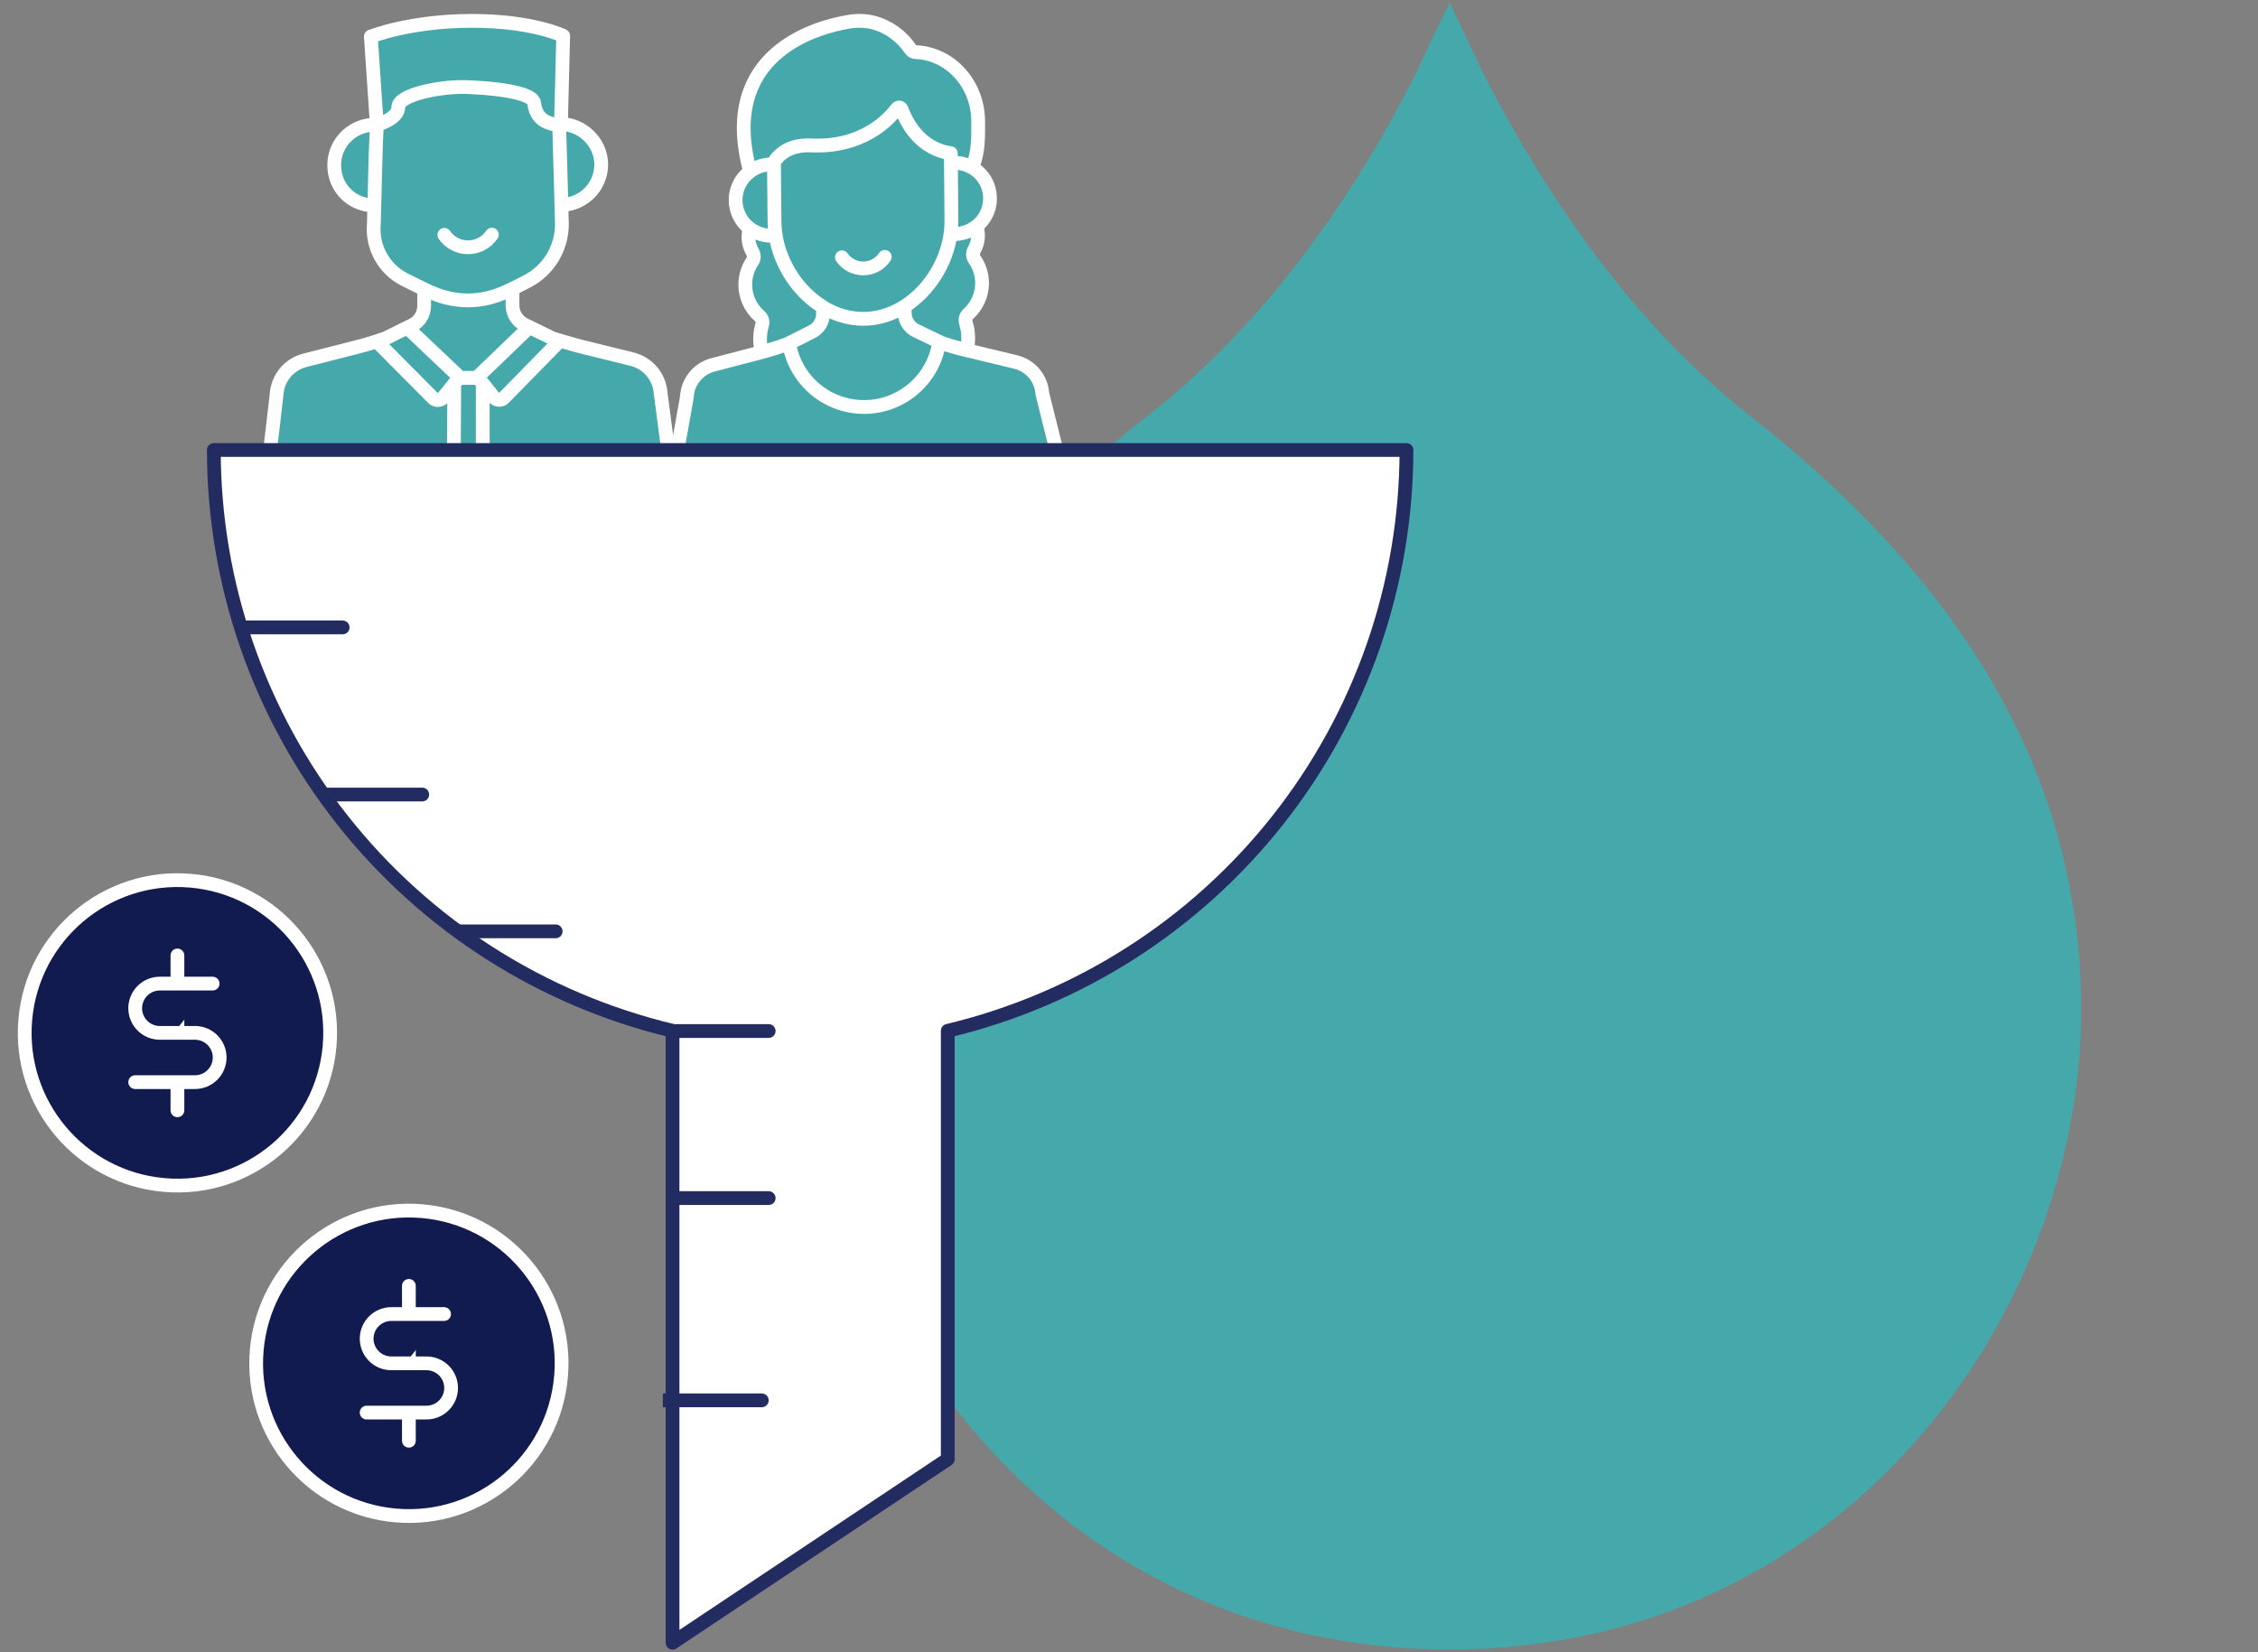 <svg width="328" height="240" viewBox="0 0 328 240" fill="none" xmlns="http://www.w3.org/2000/svg">
<rect x="0" y="0" width="328" height="240" fill="#808080" stroke="none"/>
<path d="M254.208 60.398C234.439 44.894 221.902 23.26 215.393 10.52L212.138 3.669L210.571 0.424L207.919 5.832L205.508 11C198.999 23.861 186.342 45.134 166.693 60.398C136.798 83.955 118.596 111.839 118.596 146.694C118.596 191.164 153.433 239.6 210.571 239.6C267.709 239.6 302.305 191.164 302.305 146.694C302.305 111.839 284.224 83.955 254.208 60.398Z" fill="#45A8AA"/>
<path d="M153.109 65.222H40.648L41.551 61.871L63.877 47.905L62.144 35.876L55.11 28.74V16.507L61.634 8.76L81.513 14.265V32.614L74.377 36.692L73.765 50.046L96.575 64.032L99.092 63.564L105.48 54.369L111.685 51.015H118.058L135.5 48.835L144.053 52.357L153.109 65.222Z" fill="#45A8AA"/>
<path d="M140.448 50.872C140.455 50.872 140.471 50.879 140.471 50.879L147.532 52.581C149.695 53.1 151.267 54.967 151.411 57.181L153.324 64.853M110.628 51.15C110.553 51.173 110.485 51.188 110.409 51.211L103.574 52.995C101.419 53.559 99.885 55.449 99.779 57.663L98.41 65.365M122.295 37.373C122.983 38.359 124.132 39.006 125.425 38.991C126.725 38.976 127.859 38.314 128.525 37.312M110.628 51.15C111.899 50.812 113.161 50.42 114.401 49.968L114.628 49.855C115.46 55.141 120.087 59.169 125.614 59.123C131.141 59.071 135.692 54.952 136.426 49.66L136.841 49.855C138.028 50.247 139.238 50.593 140.448 50.879M130.959 15.863C130.853 15.576 130.475 15.524 130.294 15.765C129.107 17.353 125.304 21.471 117.864 21.118C114.862 20.975 113.267 22.239 112.42 23.564L112.503 32.253C112.571 39.292 118.416 46.377 125.485 46.309C132.554 46.242 138.27 39.051 138.202 32.012L138.112 22.255C136.456 22.036 132.887 20.967 130.959 15.863ZM112.511 32.253L112.435 23.896C112.292 23.888 112.156 23.881 112.012 23.881C109.139 23.911 106.825 26.252 106.856 29.113C106.886 31.974 109.237 34.278 112.118 34.248C112.314 34.248 112.503 34.225 112.692 34.203C112.571 33.563 112.519 32.908 112.511 32.253ZM138.134 23.662L138.21 32.012C138.217 32.667 138.172 33.322 138.081 33.969C138.27 33.992 138.459 34.007 138.656 34.007C141.529 33.977 143.843 31.636 143.812 28.774C143.79 25.733 141.151 23.384 138.134 23.662ZM125.614 59.116C131.141 59.063 135.692 54.945 136.426 49.652L133.076 48.048C132.078 47.567 131.435 46.565 131.428 45.466L131.42 44.495C129.651 45.617 127.64 46.294 125.5 46.317C123.361 46.339 121.334 45.699 119.542 44.608L119.55 45.579C119.558 46.686 118.938 47.695 117.947 48.199L117.486 48.432L114.628 49.87C115.46 55.141 120.087 59.169 125.614 59.116ZM131.42 44.487L131.428 45.459C131.435 46.287 131.798 47.055 132.403 47.589C132.607 47.77 132.834 47.92 133.084 48.041L136.849 49.84C138.028 50.232 139.223 50.571 140.433 50.857C140.576 50.277 140.652 49.667 140.644 49.042C140.637 48.289 140.516 47.574 140.304 46.889C140.161 46.43 140.297 45.933 140.652 45.609C141.892 44.487 142.671 42.861 142.656 41.062C142.641 39.797 142.24 38.622 141.559 37.659C141.272 37.252 141.272 36.725 141.514 36.296C141.907 35.611 142.111 34.805 142.058 33.947C142.036 33.57 141.96 33.209 141.847 32.863C140.97 33.555 139.866 33.977 138.664 33.992C138.467 33.992 138.278 33.977 138.089 33.954C137.499 38.201 134.951 42.244 131.42 44.487ZM110.341 45.91C110.704 46.226 110.848 46.723 110.711 47.183C110.507 47.868 110.401 48.59 110.409 49.336C110.417 49.961 110.507 50.563 110.659 51.143C111.256 50.985 111.846 50.812 112.435 50.631C112.45 50.623 112.458 50.623 112.473 50.616C112.791 50.518 113.108 50.413 113.418 50.307C113.751 50.194 114.076 50.081 114.401 49.961L117.486 48.41L117.947 48.176C118.938 47.679 119.558 46.663 119.55 45.556L119.542 44.585C115.966 42.409 113.343 38.419 112.677 34.195C112.488 34.218 112.299 34.24 112.11 34.24C110.908 34.248 109.797 33.849 108.912 33.179C108.806 33.525 108.738 33.887 108.723 34.263C108.693 35.121 108.912 35.919 109.313 36.597C109.562 37.026 109.57 37.553 109.298 37.96C108.632 38.938 108.254 40.113 108.262 41.385C108.269 43.2 109.078 44.803 110.341 45.91ZM133.001 7.573C132.706 7.566 132.441 7.408 132.275 7.159C130.997 5.277 129.129 3.892 126.975 3.304C125.757 2.973 124.48 2.958 123.24 3.169C118.703 3.929 104.285 7.716 108.957 24.905C109.812 24.272 110.863 23.896 112.004 23.881C112.148 23.881 112.292 23.881 112.428 23.896L112.42 23.572C113.267 22.255 114.862 20.99 117.864 21.125C125.296 21.471 129.107 17.361 130.294 15.772C130.475 15.531 130.853 15.584 130.959 15.87C132.88 20.982 136.448 22.044 138.119 22.262L138.134 23.67C139.231 23.572 140.282 23.82 141.166 24.317C142.149 22.495 142.111 19.793 142.089 17.556C142.043 12.151 138.021 7.761 133.001 7.573Z" fill="#45A8AA"/>
<path d="M140.448 50.872C140.455 50.872 140.471 50.879 140.471 50.879L147.532 52.581C149.695 53.1 151.267 54.967 151.411 57.181L153.324 64.853M110.628 51.15C110.553 51.173 110.485 51.188 110.409 51.211L103.574 52.995C101.419 53.559 99.885 55.449 99.779 57.663L98.41 65.365M122.295 37.373C122.983 38.359 124.132 39.006 125.425 38.991C126.725 38.976 127.859 38.314 128.525 37.312M110.628 51.15C111.899 50.812 113.161 50.42 114.401 49.968L114.628 49.855C115.46 55.141 120.087 59.169 125.614 59.123C131.141 59.071 135.692 54.952 136.426 49.66L136.841 49.855C138.028 50.247 139.238 50.593 140.448 50.879M130.959 15.863C130.853 15.576 130.475 15.524 130.294 15.765C129.107 17.353 125.304 21.471 117.864 21.118C114.862 20.975 113.267 22.239 112.42 23.564L112.503 32.253C112.571 39.292 118.416 46.377 125.485 46.309C132.554 46.242 138.27 39.051 138.202 32.012L138.112 22.255C136.456 22.036 132.887 20.967 130.959 15.863ZM112.511 32.253L112.435 23.896C112.292 23.888 112.156 23.881 112.012 23.881C109.139 23.911 106.825 26.252 106.856 29.113C106.886 31.974 109.237 34.278 112.118 34.248C112.314 34.248 112.503 34.225 112.692 34.203C112.571 33.563 112.519 32.908 112.511 32.253ZM138.134 23.662L138.21 32.012C138.217 32.667 138.172 33.322 138.081 33.969C138.27 33.992 138.459 34.007 138.656 34.007C141.529 33.977 143.843 31.636 143.812 28.774C143.79 25.733 141.151 23.384 138.134 23.662ZM125.614 59.116C131.141 59.063 135.692 54.945 136.426 49.652L133.076 48.048C132.078 47.567 131.435 46.565 131.428 45.466L131.42 44.495C129.651 45.617 127.64 46.294 125.5 46.317C123.361 46.339 121.334 45.699 119.542 44.608L119.55 45.579C119.558 46.686 118.938 47.695 117.947 48.199L117.486 48.432L114.628 49.87C115.46 55.141 120.087 59.169 125.614 59.116ZM131.42 44.487L131.428 45.459C131.435 46.287 131.798 47.055 132.403 47.589C132.607 47.77 132.834 47.92 133.084 48.041L136.849 49.84C138.028 50.232 139.223 50.571 140.433 50.857C140.576 50.277 140.652 49.667 140.644 49.042C140.637 48.289 140.516 47.574 140.304 46.889C140.161 46.43 140.297 45.933 140.652 45.609C141.892 44.487 142.671 42.861 142.656 41.062C142.641 39.797 142.24 38.622 141.559 37.659C141.272 37.252 141.272 36.725 141.514 36.296C141.907 35.611 142.111 34.805 142.058 33.947C142.036 33.57 141.96 33.209 141.847 32.863C140.97 33.555 139.866 33.977 138.664 33.992C138.467 33.992 138.278 33.977 138.089 33.954C137.499 38.201 134.951 42.244 131.42 44.487ZM110.341 45.91C110.704 46.226 110.848 46.723 110.711 47.183C110.507 47.868 110.401 48.59 110.409 49.336C110.417 49.961 110.507 50.563 110.659 51.143C111.256 50.985 111.846 50.812 112.435 50.631C112.45 50.623 112.458 50.623 112.473 50.616C112.791 50.518 113.108 50.413 113.418 50.307C113.751 50.194 114.076 50.081 114.401 49.961L117.486 48.41L117.947 48.176C118.938 47.679 119.558 46.663 119.55 45.556L119.542 44.585C115.966 42.409 113.343 38.419 112.677 34.195C112.488 34.218 112.299 34.24 112.11 34.24C110.908 34.248 109.797 33.849 108.912 33.179C108.806 33.525 108.738 33.887 108.723 34.263C108.693 35.121 108.912 35.919 109.313 36.597C109.562 37.026 109.57 37.553 109.298 37.96C108.632 38.938 108.254 40.113 108.262 41.385C108.269 43.2 109.078 44.803 110.341 45.91ZM133.001 7.573C132.706 7.566 132.441 7.408 132.275 7.159C130.997 5.277 129.129 3.892 126.975 3.304C125.757 2.973 124.48 2.958 123.24 3.169C118.703 3.929 104.285 7.716 108.957 24.905C109.812 24.272 110.863 23.896 112.004 23.881C112.148 23.881 112.292 23.881 112.428 23.896L112.42 23.572C113.267 22.255 114.862 20.99 117.864 21.125C125.296 21.471 129.107 17.361 130.294 15.772C130.475 15.531 130.853 15.584 130.959 15.87C132.88 20.982 136.448 22.044 138.119 22.262L138.134 23.67C139.231 23.572 140.282 23.82 141.166 24.317C142.149 22.495 142.111 19.793 142.089 17.556C142.043 12.151 138.021 7.761 133.001 7.573Z" stroke="white" stroke-width="2" stroke-linecap="round" stroke-linejoin="round"/>
<path d="M81.621 32.365C81.621 32.365 81.621 32.365 81.621 32.357ZM81.621 32.365V32.357ZM81.621 32.365C81.703 35.948 79.724 39.262 76.519 40.898C74.336 42.014 72.937 42.763 71.073 43.243C69.029 43.772 66.887 43.764 64.843 43.243C62.848 42.73 61.368 41.891 58.825 40.638C55.767 39.123 53.976 35.858 54.311 32.463L54.565 22.017M81.621 32.357C81.621 32.341 81.621 32.3 81.621 32.251ZM81.613 32.243C81.613 32.276 81.613 32.316 81.613 32.341C81.613 32.3 81.613 32.268 81.613 32.243ZM81.613 32.243V32.219C81.613 32.211 81.613 32.194 81.613 32.194C81.596 31.527 81.547 29.223 81.22 18.027M81.228 18.035C81.678 34.116 81.523 28.571 81.555 29.768C84.769 29.703 87.344 27.081 87.336 23.873C87.32 20.657 84.515 17.913 81.228 18.035ZM54.737 18.125C51.392 17.962 48.531 20.616 48.547 24.003C48.563 27.39 51.163 29.817 54.377 29.858C54.72 16 54.606 22.44 54.737 18.125ZM54.737 18.125L53.87 5.309C53.87 5.309 59.446 3.062 68.391 3.03C77.328 2.997 81.809 5.204 81.809 5.204L81.482 18.182C79.356 18.052 77.835 17.221 77.606 15.015C77.369 12.825 67.386 12.637 67.386 12.637C63.788 12.58 57.852 13.777 57.86 15.544C57.868 17.311 54.737 18.125 54.737 18.125ZM39.267 65.365C39.258 65.365 39.242 65.365 39.242 65.365L40.174 57.353C40.297 54.959 41.973 52.924 44.303 52.33L51.703 50.449C52.717 50.196 53.723 49.903 54.712 49.578L63.003 57.915C63.436 58.232 64.05 58.159 64.385 57.736L65.987 55.733M70.125 55.717L71.735 57.711C72.079 58.135 72.692 58.208 73.117 57.882L81.343 49.488L84.18 50.286L91.8 52.167C94.139 52.745 95.823 54.764 95.971 57.158L97.025 65.169C97.009 65.169 96.993 65.169 96.968 65.169M70.125 55.717V65.365ZM70.125 55.717L69.634 55.106C69.577 55.041 69.552 54.959 69.536 54.878L66.56 54.886C66.543 54.968 66.519 55.049 66.47 55.114L65.987 55.725L65.93 65.357M64.54 34.108C65.292 35.207 66.568 35.931 67.999 35.923C69.438 35.915 70.705 35.191 71.449 34.083M81.613 32.194V32.202C81.613 32.186 81.613 32.186 81.613 32.194ZM81.613 32.202C81.613 32.202 81.613 32.211 81.613 32.219C81.613 32.219 81.613 32.211 81.613 32.202ZM76.903 47.509L76.895 47.501L76.216 47.176C75.137 46.654 74.458 45.563 74.45 44.375L74.442 41.948C73.289 42.51 72.283 42.934 71.081 43.243C69.037 43.764 66.895 43.764 64.851 43.243C63.698 42.95 62.717 42.543 61.605 42.014L61.613 44.424C61.613 45.62 60.943 46.712 59.871 47.241L59.373 47.485L59.16 47.591L66.429 54.479C66.552 54.593 66.593 54.756 66.568 54.902L69.544 54.894C69.52 54.739 69.561 54.585 69.675 54.471L76.903 47.509ZM59.152 47.583L56.02 49.138C55.587 49.292 55.154 49.439 54.712 49.578L63.003 57.915C63.436 58.241 64.05 58.159 64.385 57.736L66.47 55.122C66.625 54.927 66.609 54.642 66.421 54.471L59.152 47.583ZM80.263 49.146L76.903 47.509L69.675 54.455C69.495 54.634 69.479 54.91 69.634 55.106L71.735 57.703C72.079 58.127 72.692 58.2 73.117 57.874L81.343 49.48C80.991 49.374 80.623 49.268 80.263 49.146Z" fill="#45A8AA"/>
<path d="M81.621 32.365C81.621 32.365 81.621 32.365 81.621 32.357M81.621 32.365V32.357M81.621 32.365C81.703 35.948 79.724 39.262 76.519 40.898C74.336 42.014 72.937 42.763 71.073 43.243C69.029 43.772 66.887 43.764 64.843 43.243C62.848 42.73 61.368 41.891 58.825 40.638C55.767 39.123 53.976 35.858 54.311 32.463L54.565 22.017M81.621 32.357C81.621 32.341 81.621 32.3 81.621 32.251M81.613 32.243V32.219C81.613 32.211 81.613 32.194 81.613 32.194C81.596 31.527 81.547 29.223 81.22 18.027M39.267 65.365C39.258 65.365 39.242 65.365 39.242 65.365L40.174 57.353C40.297 54.959 41.973 52.924 44.303 52.33L51.703 50.449C52.717 50.196 53.723 49.903 54.712 49.578L63.003 57.915C63.436 58.232 64.05 58.159 64.385 57.736L65.987 55.733M70.125 55.717L71.735 57.711C72.079 58.135 72.692 58.208 73.117 57.882L81.343 49.488L84.18 50.286L91.8 52.167C94.139 52.745 95.823 54.764 95.971 57.158L97.025 65.169C97.009 65.169 96.993 65.169 96.968 65.169M70.125 55.717V65.365M70.125 55.717L69.634 55.106C69.577 55.041 69.552 54.959 69.536 54.878L66.56 54.886C66.543 54.968 66.519 55.049 66.47 55.114L65.987 55.725L65.93 65.357M64.54 34.108C65.292 35.207 66.568 35.931 67.999 35.923C69.438 35.915 70.705 35.191 71.449 34.083M81.613 32.243C81.613 32.276 81.613 32.316 81.613 32.341C81.613 32.3 81.613 32.268 81.613 32.243ZM81.228 18.035C81.678 34.116 81.523 28.571 81.555 29.768C84.769 29.703 87.344 27.081 87.336 23.873C87.32 20.657 84.515 17.913 81.228 18.035ZM54.737 18.125C51.392 17.962 48.531 20.616 48.547 24.003C48.563 27.39 51.163 29.817 54.377 29.858C54.72 16 54.606 22.44 54.737 18.125ZM54.737 18.125L53.87 5.309C53.87 5.309 59.446 3.062 68.391 3.03C77.328 2.997 81.809 5.204 81.809 5.204L81.482 18.182C79.356 18.052 77.835 17.221 77.606 15.015C77.369 12.825 67.386 12.637 67.386 12.637C63.788 12.58 57.852 13.777 57.86 15.544C57.868 17.311 54.737 18.125 54.737 18.125ZM81.613 32.194V32.202C81.613 32.186 81.613 32.186 81.613 32.194ZM81.613 32.202C81.613 32.202 81.613 32.211 81.613 32.219C81.613 32.219 81.613 32.211 81.613 32.202ZM76.903 47.509L76.895 47.501L76.216 47.176C75.137 46.654 74.458 45.563 74.45 44.375L74.442 41.948C73.289 42.51 72.283 42.934 71.081 43.243C69.037 43.764 66.895 43.764 64.851 43.243C63.698 42.95 62.717 42.543 61.605 42.014L61.613 44.424C61.613 45.62 60.943 46.712 59.871 47.241L59.373 47.485L59.16 47.591L66.429 54.479C66.552 54.593 66.593 54.756 66.568 54.902L69.544 54.894C69.52 54.739 69.561 54.585 69.675 54.471L76.903 47.509ZM59.152 47.583L56.02 49.138C55.587 49.292 55.154 49.439 54.712 49.578L63.003 57.915C63.436 58.241 64.05 58.159 64.385 57.736L66.47 55.122C66.625 54.927 66.609 54.642 66.421 54.471L59.152 47.583ZM80.263 49.146L76.903 47.509L69.675 54.455C69.495 54.634 69.479 54.91 69.634 55.106L71.735 57.703C72.079 58.127 72.692 58.2 73.117 57.874L81.343 49.48C80.991 49.374 80.623 49.268 80.263 49.146Z" stroke="white" stroke-width="2" stroke-linecap="round" stroke-linejoin="round"/>
<path d="M204.304 65.365H31.062C31.07 84.871 37.649 103.805 49.739 119.112C61.828 134.418 78.722 145.204 97.694 149.729V238.623L137.673 211.968V149.729C156.645 145.204 173.539 134.418 185.628 119.112C197.717 103.805 204.297 84.871 204.304 65.365Z" fill="white" stroke="#232C61" stroke-width="2" stroke-linecap="round" stroke-linejoin="round"/>
<path d="M49.773 92.137C50.325 92.137 50.773 91.689 50.773 91.137C50.773 90.584 50.325 90.137 49.773 90.137V92.137ZM35.395 92.137H49.773V90.137H35.395V92.137Z" fill="#232C61"/>
<path d="M61.337 116.412C61.89 116.412 62.337 115.964 62.337 115.412C62.337 114.86 61.89 114.412 61.337 114.412V116.412ZM46.959 116.412H61.337V114.412H46.959V116.412Z" fill="#232C61"/>
<path d="M80.718 136.283C81.271 136.283 81.718 135.835 81.718 135.283C81.718 134.731 81.271 134.283 80.718 134.283V136.283ZM66.34 136.283H80.718V134.283H66.34V136.283Z" fill="#232C61"/>
<path d="M111.662 150.762C112.214 150.762 112.662 150.314 112.662 149.762C112.662 149.209 112.214 148.762 111.662 148.762V150.762ZM97.283 150.762H111.662V148.762H97.283V150.762Z" fill="#232C61"/>
<path d="M111.662 175.031C112.214 175.031 112.662 174.584 112.662 174.031C112.662 173.479 112.214 173.031 111.662 173.031V175.031ZM97.283 175.031H111.662V173.031H97.283V175.031Z" fill="#232C61"/>
<path d="M110.662 204.41C111.214 204.41 111.662 203.962 111.662 203.41C111.662 202.858 111.214 202.41 110.662 202.41V204.41ZM96.283 204.41H110.662V202.41H96.283V204.41Z" fill="#232C61"/>
<path d="M23.877 172.134C36.084 173.182 46.829 164.135 47.877 151.928C48.925 139.721 39.878 128.976 27.671 127.928C15.464 126.881 4.719 135.927 3.671 148.134C2.623 160.341 11.67 171.086 23.877 172.134Z" fill="#121B50" stroke="white" stroke-width="2" stroke-linecap="round" stroke-linejoin="round"/>
<path d="M25.773 138.785V161.278" stroke="white" stroke-width="2" stroke-linecap="round" stroke-linejoin="round"/>
<path d="M30.885 142.875H23.217C22.268 142.875 21.358 143.252 20.687 143.923C20.016 144.594 19.639 145.504 19.639 146.453C19.639 147.402 20.016 148.313 20.687 148.984C21.358 149.655 22.268 150.032 23.217 150.032H28.329C29.278 150.032 30.188 150.409 30.859 151.08C31.53 151.751 31.907 152.661 31.907 153.61C31.907 154.559 31.53 155.469 30.859 156.14C30.188 156.812 29.278 157.189 28.329 157.189H19.639" fill="#121B50"/>
<path d="M30.885 142.875H23.217C22.268 142.875 21.358 143.252 20.687 143.923C20.016 144.594 19.639 145.504 19.639 146.453C19.639 147.402 20.016 148.313 20.687 148.984C21.358 149.655 22.268 150.032 23.217 150.032H28.329C29.278 150.032 30.188 150.409 30.859 151.08C31.53 151.751 31.907 152.661 31.907 153.61C31.907 154.559 31.53 155.469 30.859 156.14C30.188 156.812 29.278 157.189 28.329 157.189H19.639" stroke="white" stroke-width="2" stroke-linecap="round" stroke-linejoin="round"/>
<path d="M57.498 220.134C69.705 221.182 80.45 212.135 81.498 199.928C82.546 187.721 73.499 176.976 61.292 175.928C49.085 174.881 38.34 183.927 37.292 196.134C36.244 208.341 45.291 219.086 57.498 220.134Z" fill="#121B50" stroke="white" stroke-width="2" stroke-linecap="round" stroke-linejoin="round"/>
<path d="M59.395 186.785V209.278" stroke="white" stroke-width="2" stroke-linecap="round" stroke-linejoin="round"/>
<path d="M64.506 190.875H56.838C55.889 190.875 54.979 191.252 54.308 191.923C53.637 192.594 53.26 193.504 53.26 194.453C53.26 195.402 53.637 196.313 54.308 196.984C54.979 197.655 55.889 198.032 56.838 198.032H61.95C62.899 198.032 63.809 198.409 64.48 199.08C65.151 199.751 65.528 200.661 65.528 201.61C65.528 202.559 65.151 203.469 64.48 204.14C63.809 204.812 62.899 205.189 61.95 205.189H53.26" fill="#121B50"/>
<path d="M64.506 190.875H56.838C55.889 190.875 54.979 191.252 54.308 191.923C53.637 192.594 53.26 193.504 53.26 194.453C53.26 195.402 53.637 196.313 54.308 196.984C54.979 197.655 55.889 198.032 56.838 198.032H61.95C62.899 198.032 63.809 198.409 64.48 199.08C65.151 199.751 65.528 200.661 65.528 201.61C65.528 202.559 65.151 203.469 64.48 204.14C63.809 204.812 62.899 205.189 61.95 205.189H53.26" stroke="white" stroke-width="2" stroke-linecap="round" stroke-linejoin="round"/>
</svg>
